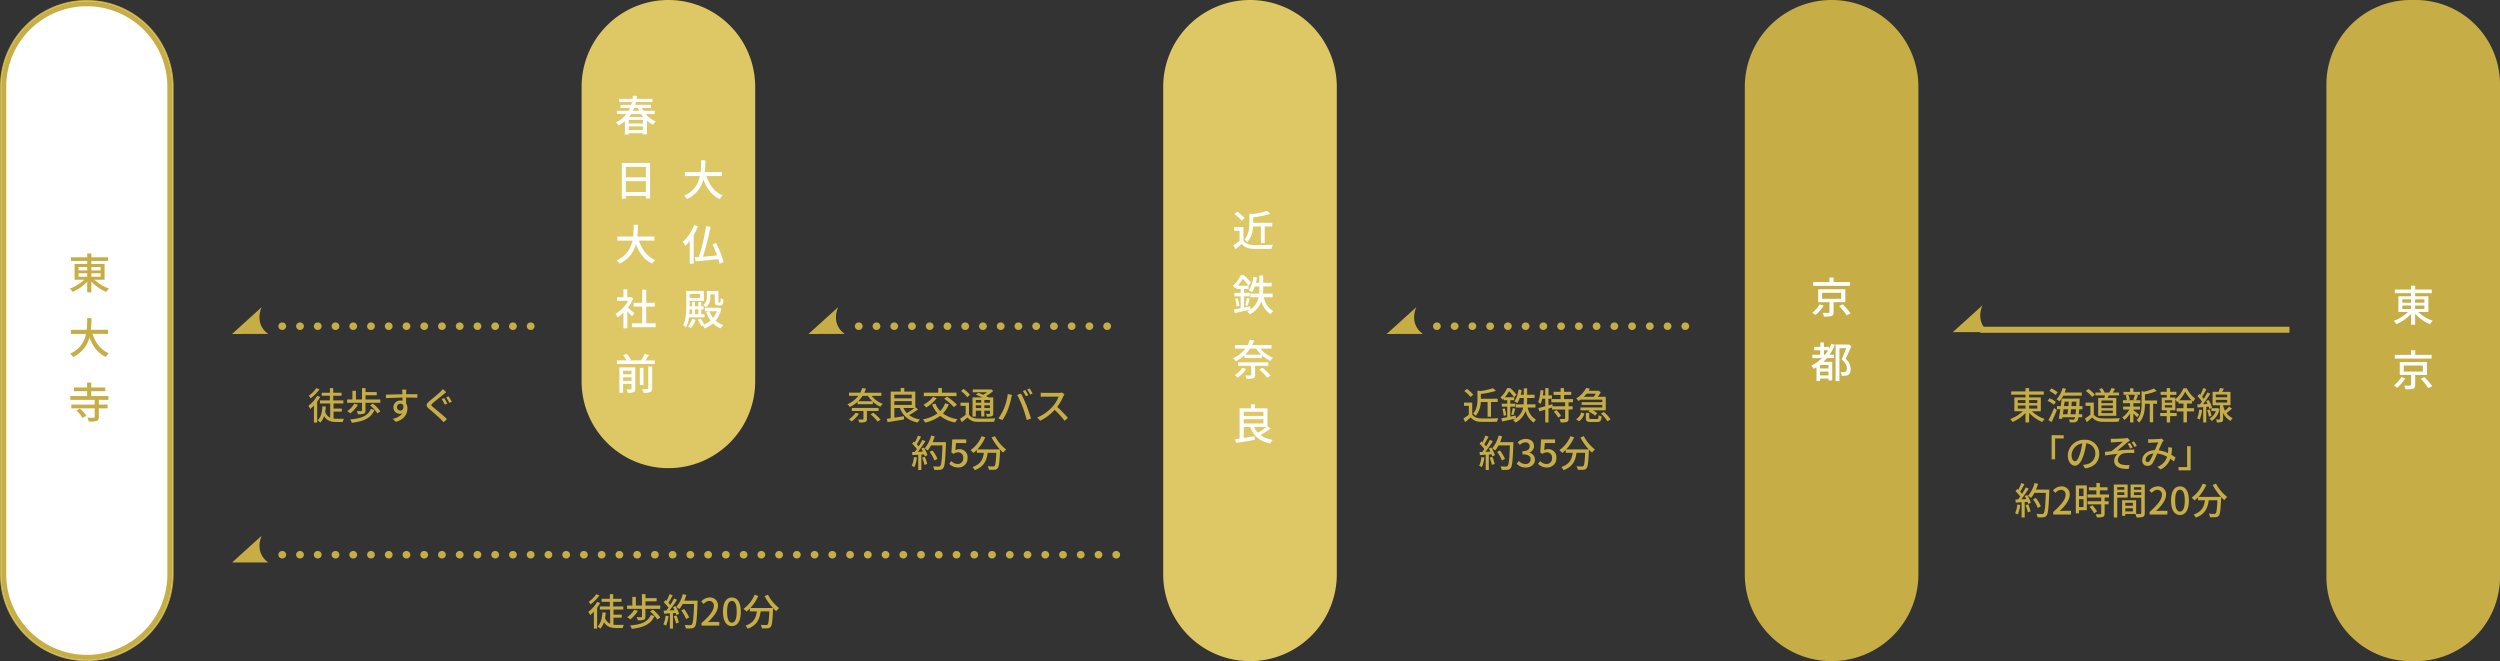 <svg xmlns="http://www.w3.org/2000/svg" width="1000.33" height="264.547"><rect width="100%" height="100%" fill="#333333" stroke="none"/><path d="M795.875 132.911c-5.876-4.262-2.624-10.751-2.624-10.751l-11.884 10.751s14.548-.017 14.508 0z" fill="#c6ad45"/><path d="M792.357 130.736h123.735v2.415H792.357zM34.731 2A32.7 32.7 0 002 34.731v195.085a32.74 32.74 0 0062.891 12.74 32.524 32.524 0 002.571-12.74V34.731A32.7 32.7 0 0034.731 2m0-2a34.731 34.731 0 0134.731 34.731v195.085a34.731 34.731 0 01-34.731 34.731A34.731 34.731 0 010 229.816V34.731A34.731 34.731 0 0134.731 0z" fill="#c6ad45"/><path d="M34.731.5a34.231 34.231 0 0134.231 34.231v195.085a34.231 34.231 0 01-34.231 34.231A34.231 34.231 0 01.5 229.816V34.731A34.231 34.231 0 0134.731.5z" fill="#fff"/><path d="M34.731 2.5A32.2 32.2 0 002.5 34.731v195.085a32.24 32.24 0 0061.93 12.545 32.027 32.027 0 002.532-12.545V34.731A32.2 32.2 0 0034.731 2.5m0-2a34.231 34.231 0 0134.231 34.231v195.085a34.231 34.231 0 01-34.231 34.231A34.231 34.231 0 01.5 229.816V34.731A34.231 34.231 0 0134.731.5z" fill="#c6ad45"/><path d="M37.786 111.926a16.062 16.062 0 005.848 3.518 6.666 6.666 0 00-1.139 1.361 17.365 17.365 0 01-5.949-4.148v4.352h-1.649v-4.284a17.182 17.182 0 01-5.848 4.062 7.405 7.405 0 00-1.088-1.325 16.174 16.174 0 005.712-3.536h-3.825v-6.289h5.049v-1.241h-6.494v-1.462h6.494v-1.513h1.649v1.513h6.646v1.462h-6.646v1.241h5.3v6.289zm-6.391-3.723h3.5v-1.356h-3.5zm0 2.516h3.5v-1.377h-3.5zm5.151-3.875v1.359h3.705v-1.356zm3.705 2.5h-3.705v1.377h3.705zm-3.23 24.258c1.157 3.535 3.3 6.408 6.511 7.751a6.272 6.272 0 00-1.173 1.478c-3.179-1.478-5.236-4.232-6.561-7.836a11.759 11.759 0 01-6.562 7.836 5.527 5.527 0 00-1.206-1.325 10.578 10.578 0 006.374-7.9h-6.035v-1.632h6.324a42.636 42.636 0 00.2-4.692h1.717a43.175 43.175 0 01-.239 4.692h6.851v1.632zm2.516 26.383v1.9h3.519v1.512h-3.519v3.434c0 .9-.187 1.36-.867 1.6a10.641 10.641 0 01-3.144.255 6.085 6.085 0 00-.527-1.565c1.088.034 2.176.018 2.5.018.324-.018.391-.085.391-.324v-3.417h-9.349v-1.512h9.349v-1.9h-9.74v-1.512h6.715v-1.939h-5.236v-1.5h5.236v-1.971h1.643v1.971h5.609v1.5h-5.609v1.939h6.867v1.512zm-7.564 3.5a12.875 12.875 0 012.533 2.839l-1.479.936a11.976 11.976 0 00-2.431-2.942z" fill="#c6ad45"/><path d="M267.448 0a34.731 34.731 0 0134.731 34.731v117.862a34.731 34.731 0 01-34.731 34.731 34.731 34.731 0 01-34.731-34.731V34.731A34.731 34.731 0 01267.448 0z" fill="#dec765"/><path d="M282.665 70.447c1.156 3.535 3.3 6.408 6.511 7.751a6.232 6.232 0 00-1.174 1.478c-3.178-1.478-5.235-4.232-6.561-7.836a11.755 11.755 0 01-6.561 7.836 5.506 5.506 0 00-1.207-1.325 10.577 10.577 0 006.374-7.9h-6.034v-1.632h6.323a42.635 42.635 0 00.2-4.692h1.717a42.9 42.9 0 01-.238 4.692h6.85v1.632zm-3.349 20.088a27.972 27.972 0 01-1.75 3.5v11.457h-1.581v-9.111a17.218 17.218 0 01-1.751 2.006 10.7 10.7 0 00-.952-1.632 18.29 18.29 0 004.454-6.714zm8.585 15.01a19.123 19.123 0 00-.493-1.852c-3.23.356-6.613.7-9.026.9l-.357-1.632c.492-.033 1.019-.067 1.6-.1a93.535 93.535 0 002.941-12.392l1.768.289a111.56 111.56 0 01-3.077 11.967c1.751-.137 3.723-.323 5.644-.511a50.008 50.008 0 00-1.836-4.437l1.445-.543a38.161 38.161 0 013.008 7.632zm-12.222 21.454a12.816 12.816 0 01-1.122 3.961 5.1 5.1 0 00-1.173-.8c1.1-2.26 1.207-5.508 1.207-7.887v-5.865h7.037v4.029h-5.66v2.142h.985v-1.8h1.14v1.8h1.342v-1.8h1.156v1.8h.952v1.224h-.952v1.921h1.309v1.274zm2.668.918a9.89 9.89 0 01-1.971 3.434 9.662 9.662 0 00-1.139-.8 7.34 7.34 0 001.751-2.941zm-2.4-4.113c-.033.612-.067 1.258-.118 1.921h1.121v-1.921zm.018-6.153v1.563h4.215v-1.567zm2.125 6.153v1.921h1.342v-1.921zm10.572-.391a11.588 11.588 0 01-2.311 4.912 7.994 7.994 0 003.059 1.751 6.147 6.147 0 00-.985 1.309 8.6 8.6 0 01-3.128-1.972 10.962 10.962 0 01-3.4 1.988 5.419 5.419 0 00-.714-1.138l-.578.272a12.81 12.81 0 00-1.428-2.584l1.173-.459a11.63 11.63 0 011.428 2.329 9.237 9.237 0 002.533-1.546 12.063 12.063 0 01-1.717-3.4l1.343-.322a9.616 9.616 0 001.394 2.651 8.739 8.739 0 001.477-2.657h-4.794v-1.411h5.439l.239-.051zm-4.419-4.675a4.965 4.965 0 01-1.819 4.249 4.947 4.947 0 00-1.071-.985 3.663 3.663 0 001.479-3.3v-2.295h4.623v3.961a1.974 1.974 0 00.034.561.247.247 0 00.187.085h.29a.311.311 0 00.22-.068c.052-.034.1-.153.136-.374a10.99 10.99 0 00.051-1.326 3.019 3.019 0 001.088.561 12.184 12.184 0 01-.17 1.666.918.918 0 01-.51.578 1.52 1.52 0 01-.748.17h-.725a1.436 1.436 0 01-.951-.323c-.255-.255-.341-.561-.341-1.564v-2.532h-1.767zm-25.841-73.1a10.17 10.17 0 004.011 2.958 5.137 5.137 0 00-1.053 1.292 10.713 10.713 0 01-2.482-1.564v5.456h-1.632v-.475h-5.661v.544h-1.547v-5.355a13.089 13.089 0 01-2.549 1.717 4.1 4.1 0 00-1.02-1.258 11.7 11.7 0 004.147-3.315h-3.773v-1.309h4.657q.306-.561.561-1.122h-3.753v-1.26h4.249c.119-.356.221-.73.306-1.1h-5.1v-1.292h5.355c.067-.425.1-.867.135-1.292l1.6.119c-.034.391-.085.782-.136 1.173h6.358v1.292h-6.6c-.085.374-.187.73-.289 1.1h6.341v1.258h-3.689a11.564 11.564 0 00.612 1.122h4.539v1.309zm-1.156 2.38h-5.661v1.394h5.661zm0 4.029v-1.479h-5.661v1.479zm-4.726-6.409c-.255.391-.527.765-.816 1.139h5.644a13.988 13.988 0 01-.833-1.139zm1.224-2.431c-.153.374-.306.748-.493 1.122h2.5a11.033 11.033 0 01-.51-1.122zm6.374 21.982v14.258h-1.682V78.41h-8.007v1.106h-1.614v-14.33zm-9.689 1.6v4.148h8.007v-4.148zm8.007 10.03v-4.318h-8.007v4.318zm-2.771 19.462c1.156 3.536 3.3 6.409 6.511 7.751a6.252 6.252 0 00-1.174 1.479c-3.178-1.479-5.235-4.233-6.561-7.836a11.755 11.755 0 01-6.561 7.836 5.512 5.512 0 00-1.207-1.325 10.576 10.576 0 006.374-7.905h-6.034v-1.634h6.323a42.647 42.647 0 00.2-4.692h1.717a42.905 42.905 0 01-.238 4.692h6.85v1.631zm-2.788 30.344c-.391-.492-1.156-1.308-1.852-2.006v6.766h-1.564v-6.273a14.986 14.986 0 01-2.38 1.905 7.436 7.436 0 00-.782-1.462 14.007 14.007 0 005.048-5.2h-4.453v-1.445h2.567v-3.128h1.564v3.128h1.173l.272-.05.883.594a15.677 15.677 0 01-2.108 3.655c.8.646 2.21 1.87 2.6 2.226zm9.486 2.72v1.564h-9.52v-1.562h4.114v-6.663h-3.434v-1.53h3.434v-5.236h1.615v5.236h3.436v1.53h-3.433v6.663zm-.374 14.86v1.445h-15.146v-1.445h3.893a11.313 11.313 0 00-1.411-2.091l1.479-.509a10.21 10.21 0 011.631 2.277l-.866.323h4.895a16.08 16.08 0 001.5-2.651l1.717.526c-.459.732-.936 1.479-1.411 2.125zm-7.786 11.355c0 .731-.153 1.122-.646 1.342a5.739 5.739 0 01-2.346.273 6.567 6.567 0 00-.527-1.36c.748.034 1.5.034 1.7.017.237-.017.305-.085.305-.306v-1.92h-3.365v3.535h-1.479V147.01h6.363zm-4.878-7.207v1.393h3.365v-1.393zm3.365 4.046v-1.446h-3.365v1.446zm4.777 1.682h-1.459v-6.918h1.462zm1.92-7.394h1.564v8.7c0 .833-.187 1.258-.764 1.5a7.032 7.032 0 01-2.72.289 5.5 5.5 0 00-.561-1.5c.952.034 1.87.034 2.125.017.272-.017.356-.086.356-.323z" fill="#fff"/><path d="M500.166 0a34.731 34.731 0 0134.731 34.731v195.085a34.731 34.731 0 01-34.731 34.731 34.731 34.731 0 01-34.731-34.731V34.731A34.731 34.731 0 01500.166 0z" fill="#dec765"/><path d="M497.535 96.26c.748 1.173 2.142 1.717 4.012 1.785 1.886.067 5.66.017 7.785-.119a7.154 7.154 0 00-.528 1.615c-1.92.085-5.336.118-7.275.033-2.158-.085-3.62-.645-4.691-1.954-.8.7-1.615 1.377-2.5 2.108l-.816-1.632a25.64 25.64 0 002.465-1.751v-3.998h-2.179v-1.462h3.723zm-.782-7.939a12.788 12.788 0 00-2.839-2.685l1.173-.952a13.352 13.352 0 012.907 2.6zm4.657 2.3a10.221 10.221 0 01-2.346 6.324 3.961 3.961 0 00-1.155-1.1c1.8-1.937 2.006-4.521 2.006-6.561v-3.875l1.274.254a32.806 32.806 0 005.763-1.309l1.343 1.19a37.2 37.2 0 01-6.851 1.428v2.176h7.633v1.478h-3.026v6.664h-1.543v-6.664zm4.267 28.334c.628 2.482 1.853 4.522 3.791 5.508a5.207 5.207 0 00-1.054 1.309 8.846 8.846 0 01-3.689-5.219 9.727 9.727 0 01-4.573 5.235 7.208 7.208 0 00-1.121-1.173 13.153 13.153 0 001.19-.7 675.8 675.8 0 01-6.137 1.359l-.34-1.444a65.54 65.54 0 002.669-.493v-4.776h-2.482v-1.377h2.482v-1.547h-1.632v-.748c-.17.153-.34.323-.527.493a4.515 4.515 0 00-.969-1 11.6 11.6 0 003.077-4.25h1.394a20.73 20.73 0 012.822 2.992l-1.021 1.173h.018v1.343h-1.785v1.547h2.295v1.377h-2.295v4.5l2.447-.492.137 1.241a7.7 7.7 0 003.246-4.862h-3.3v-1.462h3.52c.05-.663.067-1.308.067-1.921v-.934h-1.836a10.834 10.834 0 01-1.088 2.311 7.781 7.781 0 00-1.325-.748 13 13 0 001.869-5.422l1.462.238a20.428 20.428 0 01-.459 2.141h1.378v-2.906h1.53v2.906h3.383v1.48h-3.383v.934c0 .613-.017 1.258-.068 1.921h3.838v1.462zm-10.42.374a15.477 15.477 0 01.663 3.076l-1.122.289a14.634 14.634 0 00-.577-3.093zm4.25-5.031a17.785 17.785 0 00-2.245-2.72 18.178 18.178 0 01-1.937 2.72zm-1.292 7.819a20.841 20.841 0 00.663-2.924l1.189.306c-.289.986-.595 2.125-.849 2.89zm6.136 17.374a11.96 11.96 0 005.032 3.638 6.137 6.137 0 00-1.072 1.309 12.733 12.733 0 01-3.416-2.294v1.121h-6.935v-1.071a15.162 15.162 0 01-3.519 2.363 4.38 4.38 0 00-1.071-1.224 12.362 12.362 0 004.947-3.842h-4.216v-1.427h5.117a10.806 10.806 0 00.833-2.091l1.733.22a15.972 15.972 0 01-.747 1.871h7.733v1.427zm-5.746 8.125a13.555 13.555 0 01-3.314 3.5 9.254 9.254 0 00-1.24-1 10.113 10.113 0 003.042-2.958zm3.621-1.257v3.637c0 .766-.17 1.14-.764 1.343a8.393 8.393 0 01-2.669.238 6.364 6.364 0 00-.562-1.377c.9.051 1.82.051 2.074.035s.34-.069.34-.29v-3.586h-5.269v-1.377h12.12v1.377zm2.414-4.454a12.6 12.6 0 01-1.971-2.414h-2.432a14.452 14.452 0 01-1.972 2.414zm.527 5.236a25.315 25.315 0 013.263 3.178l-1.376.833a21.744 21.744 0 00-3.179-3.28zm3.247 24.306a31.332 31.332 0 01-4.063 2.617 10.989 10.989 0 004.912 1.938 6.365 6.365 0 00-1 1.428c-4.233-.866-6.7-3.008-8.075-6.595h-2.532v4.386c1.377-.2 2.872-.443 4.317-.681l.1 1.48c-2.651.441-5.474.918-7.478 1.24l-.374-1.529q.789-.1 1.784-.255V163.39h4.521v-1.632h1.632v1.632h5v7.1zm-10.76-6.664v1.65h7.887v-1.65zm0 4.658h7.887v-1.716h-7.887zm4.13 1.394a8.108 8.108 0 001.547 2.329 28.75 28.75 0 003.417-2.329z" fill="#fff"/><path d="M732.882 0a34.731 34.731 0 0134.731 34.731v195.085a34.731 34.731 0 01-34.731 34.731 34.731 34.731 0 01-34.731-34.731V34.731A34.731 34.731 0 01732.882 0z" fill="#c6ad45"/><path d="M729.72 122.283a15.389 15.389 0 01-3.312 3.774 8.4 8.4 0 00-1.292-.936 11.143 11.143 0 003.009-3.347zm10.539-7.9h-14.751v-1.514h6.493v-1.822h1.682v1.818h6.58zm-6.58 6.545v3.994c0 .85-.186 1.291-.832 1.512a10.358 10.358 0 01-3.06.222 6.434 6.434 0 00-.51-1.5c1.021.034 2.091.034 2.363.016.306 0 .391-.066.391-.289v-3.959h-4.523v-5.168h10.88v5.168zm-4.588-1.361h7.631v-2.42h-7.631zm8.26 2.211a29.863 29.863 0 013.128 3.621l-1.547.8a25.647 25.647 0 00-3.043-3.722zm-3.143 16.197a20.142 20.142 0 01-2.159 3.961h1.768v1.377h-2.839c-.442.509-.918 1-1.393 1.461h3.552v7.429h-1.5v-.7h-3.366v.934h-1.428v-5.524c-.374.221-.748.459-1.155.68a7.147 7.147 0 00-.918-1.291 16.21 16.21 0 004.233-2.992h-3.826v-1.377h3.179v-1.786h-2.43v-1.36h2.43v-1.752h1.462v1.752h1.955v.883a16.3 16.3 0 001-2.123zm-2.567 8.074h-3.366v1.394h3.366zm0 4.164v-1.529h-3.366v1.529zm-1.394-8.277a16.773 16.773 0 001.241-1.785h-1.666v1.785zm10.522-3.416c-.663 1.6-1.512 3.535-2.278 5.064a5.232 5.232 0 012.006 3.994 2.639 2.639 0 01-.884 2.381 2.939 2.939 0 01-1.155.391 9.264 9.264 0 01-1.547.017 3.942 3.942 0 00-.425-1.531 8.057 8.057 0 001.275.035 1.62 1.62 0 00.748-.187c.356-.2.475-.647.475-1.258 0-1-.475-2.26-2.073-3.654.629-1.327 1.325-3.094 1.8-4.438h-2.7v13.158h-1.547v-14.636h4.913l.237-.069z" fill="#fff"/><path d="M964.599 0h2a33.731 33.731 0 0133.731 33.731v197.085a33.731 33.731 0 01-33.731 33.731h-2a33.731 33.731 0 01-33.731-33.731V33.731A33.731 33.731 0 01964.599 0z" fill="#c6ad45"/><path d="M967.622 124.847a16.053 16.053 0 005.847 3.518 6.673 6.673 0 00-1.139 1.361 17.365 17.365 0 01-5.949-4.148v4.352h-1.649v-4.283a17.2 17.2 0 01-5.847 4.062 7.451 7.451 0 00-1.088-1.325 16.17 16.17 0 005.711-3.536h-3.825v-6.289h5.049v-1.241h-6.494v-1.462h6.494v-1.513h1.649v1.513h6.646v1.462h-6.646v1.241h5.3v6.289zm-6.392-3.723h3.5v-1.359h-3.5zm0 2.516h3.5v-1.377h-3.5zm5.151-3.875v1.359h3.706v-1.359zm3.706 2.5h-3.706v1.377h3.706zm-7.65 29.135a15.355 15.355 0 01-3.314 3.773 8.4 8.4 0 00-1.292-.935 11.158 11.158 0 003.009-3.348zm10.539-7.905h-14.755v-1.512h6.494v-1.819h1.682v1.819h6.579zm-6.579 6.545v3.994c0 .851-.186 1.292-.832 1.513a10.361 10.361 0 01-3.06.222 6.459 6.459 0 00-.51-1.5c1.02.034 2.091.034 2.363.016.306 0 .391-.067.391-.289v-3.96h-4.522v-5.168h10.881v5.168zm-4.589-1.36h7.632v-2.413h-7.632zm8.261 2.21a30.081 30.081 0 013.128 3.621l-1.547.8a25.655 25.655 0 00-3.043-3.723z" fill="#fff"/><path d="M807.375 162.275h3.09v1.215h-3.09zm0-2.2h3.09v1.2h-3.09zm7.815 0v1.2h-3.27v-1.205zm0 3.42h-3.27v-1.22h3.27zm1.41 1.065v-5.55h-4.68v-1.1h5.865v-1.29h-5.865v-1.335h-1.455v1.335h-5.73v1.29h5.73v1.095h-4.455v5.55h3.375a14.271 14.271 0 01-5.04 3.115 6.539 6.539 0 01.96 1.17 15.177 15.177 0 005.16-3.585v3.785h1.455v-3.84a15.321 15.321 0 005.25 3.66 5.853 5.853 0 011-1.2 14.186 14.186 0 01-5.16-3.105zm16.38-6.23v-1.26h-6.825c.2-.495.375-.99.525-1.5l-1.38-.3a10.7 10.7 0 01-2.415 4.515 8.251 8.251 0 011.185.81 12.11 12.11 0 001.5-2.265zm-9.66-1.36a9.779 9.779 0 00-2.505-1.545l-.78 1.005a10.667 10.667 0 012.445 1.64zm-.69 3.85a10.033 10.033 0 00-2.52-1.45l-.78 1.02a10.337 10.337 0 012.475 1.56zm-1.725 8.05a61.985 61.985 0 002.115-4.815l-1.11-.78a43.809 43.809 0 01-2.265 4.835zm7.575-3.12c.075-.585.15-1.26.225-1.98h1.965c-.045.8-.105 1.455-.165 1.98zm-.975-1.98c-.09.705-.165 1.4-.24 1.98h-1.845c.09-.63.195-1.29.285-1.98zm.285-3.06c-.045.57-.1 1.17-.165 1.785h-1.755c.075-.6.15-1.2.225-1.785zm1.035 1.785c.06-.6.12-1.215.165-1.785h1.84c-.03.645-.06 1.245-.09 1.785zm4.425 1.275v-1.27h-1.215c.03-.7.075-1.5.1-2.385.015-.165.03-.615.03-.615h-7.23a69.9 69.9 0 01-.36 3h-1.515v1.27h1.35a91.575 91.575 0 01-.63 3.75l1.335.12.12-.69h5.095a1.878 1.878 0 01-.285.735.59.59 0 01-.54.225c-.3 0-.93-.015-1.65-.075a2.772 2.772 0 01.345 1.155 11.215 11.215 0 001.89 0 1.374 1.374 0 001.09-.58 3.305 3.305 0 00.48-1.455h1.485v-1.2h-1.335c.06-.555.105-1.2.15-1.98zm12.165-2.47h-4.56v-1.05h4.56zm0 2.01h-4.56v-1.065h4.56zm0 2.01h-4.56v-1.05h4.56zm-5.865-6.09v7.14h7.245v-7.14h-3.45c.135-.315.285-.66.42-1.02h4.14v-1.14h-2.535c.285-.42.615-.945.93-1.47l-1.41-.33a12.849 12.849 0 01-.93 1.8h-2.22l.33-.135a5.275 5.275 0 00-1.05-1.635l-1.08.42a7.177 7.177 0 01.84 1.35h-2.34v1.14h3.81c-.06.33-.135.69-.21 1.02zm-1.35-1.305a11.779 11.779 0 00-2.565-2.3l-1.035.84a11.269 11.269 0 012.505 2.37zm-.4 3.18h-3.29v1.29h1.92v3.525a22.612 22.612 0 01-2.175 1.545l.72 1.44a96.22 96.22 0 002.2-1.86 5.137 5.137 0 004.145 1.725c1.71.075 4.725.045 6.42-.03a6.354 6.354 0 01.465-1.425c-1.875.12-5.2.165-6.87.105s-2.88-.54-3.54-1.575zm16.45-3.15a14.446 14.446 0 01-.675 1.965l1.035.225h-3.3l.87-.225a6.939 6.939 0 00-.6-1.965zm1.665 7.965c-.345-.285-1.725-1.41-2.265-1.785v-.255h2.655v-1.185h-2.655v-1.365h2.79v-1.185h-1.755c.255-.51.54-1.245.825-1.95l-1.05-.24h1.815V156.8h-2.625v-1.425h-1.35v1.425h-2.625v1.155h1.845l-1.02.255a7.189 7.189 0 01.53 1.935h-1.55v1.185h2.82v1.365h-2.77v1.185h2.5a10.249 10.249 0 01-2.865 3.15 5.748 5.748 0 01.9 1.005 11.284 11.284 0 002.235-2.52v3.51h1.35v-3.555c.555.525 1.155 1.125 1.455 1.485zm7.2-5.67h-4.86v-2.43a22.86 22.86 0 004.71-1.365l-1.125-1.005a19.812 19.812 0 01-3.99 1.29l-.93-.27v5.19c0 2.07-.18 4.635-2 6.48a3.362 3.362 0 01.99.96c2.07-2.085 2.34-5.2 2.34-7.425v-.135h1.94v7.43h1.35v-7.43h1.575zm8.865-.09a13.683 13.683 0 002.385-3.435 16.027 16.027 0 002.55 3.435zm-2.835.93h-2.925v-.93h2.925zm0 1.98h-2.925v-.945h2.925zm5.91-1.6h2.01v-1.16c.165.165.345.315.51.465a8 8 0 01.78-1.275 12.711 12.711 0 01-3.39-4.155h-1.29a11.823 11.823 0 01-3.255 4.41v-.675h-2.09V158h2.51v-1.23h-2.51v-1.485h-1.35v1.485h-2.45V158h2.46v1.08h-2.01v5.09h2.01v1.08h-2.63v1.26h2.625v2.53h1.345v-2.535h2.63v-1.26h-2.63v-1.075h2.09v-4.35a5.253 5.253 0 01.69 1.14c.195-.15.375-.315.555-.48v.99h2.01v1.87h-2.73v1.275h2.73v4.41h1.38v-4.41h2.85v-1.275h-2.85zm4.92 2.4a11.484 11.484 0 01-.84 3.51 7.136 7.136 0 011.02.5 13.679 13.679 0 00.975-3.82zm3.81-1.125a8.319 8.319 0 01.27.915l1.065-.5a12.24 12.24 0 00-1.4-3.105l-.99.42a11.263 11.263 0 01.57 1.125l-1.77.105c.98-1.245 2.06-2.835 2.9-4.17l-1.155-.525a27.015 27.015 0 01-1.485 2.58 9.269 9.269 0 00-.66-.81c.54-.825 1.185-2.025 1.71-3.045l-1.23-.45a17.953 17.953 0 01-1.215 2.73 9.753 9.753 0 00-.405-.39l-.7.93a14.365 14.365 0 011.78 2.115c-.27.39-.555.765-.81 1.095l-1.05.06.135 1.215c.66-.03 1.41-.09 2.22-.135v6.135h1.23v-6.225zm-.645 1.375a10.133 10.133 0 01.69 2.64l1.065-.33a11.608 11.608 0 00-.75-2.61zm4.2-.825l-.195.03h-2.3v1.155h1.77a5.478 5.478 0 01-2.515 3.015 4.425 4.425 0 01.87.96 7.144 7.144 0 003.135-4.845zm-.75-3.3h4.575v1.075h-4.575zm0-2.115h4.575v1.08h-4.575zm5.355 4.815a15.3 15.3 0 01-1.635 1.65 10.242 10.242 0 01-.78-2.07v-.105h2.955v-5.385h-3.315c.225-.39.465-.825.69-1.26l-1.575-.27a12.747 12.747 0 01-.555 1.53h-2.4v5.385h2.94v5.46c0 .165-.045.21-.225.21-.18.015-.75.015-1.35 0a5.008 5.008 0 01.36 1.2 5.074 5.074 0 001.95-.21c.435-.2.525-.555.525-1.185v-2.46a7.164 7.164 0 002.985 3.255 5.366 5.366 0 01.84-1.125 6 6 0 01-2.46-2.025c.69-.495 1.485-1.155 2.19-1.77zM820.92 174.15v9.645h1.395v-8.355h3.435v-1.29zm19.05 7.455a5.552 5.552 0 00-5.88-5.655 6.5 6.5 0 00-6.7 6.24c0 2.505 1.365 4.155 2.85 4.155s2.73-1.695 3.63-4.755a29.869 29.869 0 00.9-4.215 3.988 3.988 0 013.63 4.185 4.314 4.314 0 01-3.63 4.26 9.271 9.271 0 01-1.335.21l.885 1.41c3.64-.525 5.65-2.685 5.65-5.835zm-11.07.435a5.014 5.014 0 014.275-4.635 23.881 23.881 0 01-.825 3.87c-.69 2.31-1.395 3.285-2.07 3.285-.645 0-1.38-.79-1.38-2.52zm15.69-6.495l.075 1.53c.39-.045.855-.09 1.245-.12.63-.06 2.91-.165 3.555-.21a56.216 56.216 0 01-4.635 3.78c-.765.09-1.8.21-2.61.3l.135 1.425c1.68-.285 3.54-.51 5.025-.645a3.576 3.576 0 00-1.44 2.64c0 2.385 2.085 3.54 5.835 3.375l.315-1.55a12.277 12.277 0 01-2.2-.03c-1.365-.18-2.46-.675-2.46-2.04a3.019 3.019 0 012.73-2.655 23.943 23.943 0 013.84-.06l-.015-1.4c-2.01 0-4.62.18-6.78.405 1.125-.885 3-2.445 4.1-3.345.255-.2.7-.51.96-.675l-.955-1.07a5.4 5.4 0 01-.915.165c-.885.09-3.855.225-4.5.225-.48 0-.885-.02-1.305-.045zm7.65 1.695l-.9.39a12.174 12.174 0 011.05 1.875l.945-.42a16.634 16.634 0 00-1.095-1.845zm1.62-.63l-.9.4a11.357 11.357 0 011.11 1.85l.93-.435a13.371 13.371 0 00-1.14-1.815zm5.655-.9l.06 1.545c.375-.06.855-.105 1.17-.12.675-.03 2.28-.105 2.88-.12-.405.825-.915 2-1.41 3.09-2.97.1-5.04 1.83-5.04 4.095a2.049 2.049 0 002.1 2.22 2.327 2.327 0 002.085-1.15 30.37 30.37 0 001.8-3.8 10.534 10.534 0 013.97 1.3 6.452 6.452 0 01-3.88 4.04l1.26 1.035a7.206 7.206 0 003.885-4.29q.787.563 1.44 1.125l.69-1.62c-.465-.33-1.035-.7-1.71-1.095a25.236 25.236 0 00.3-2.85l-1.56-.165a9.705 9.705 0 01.015 1.485q-.022.4-.09.855a13.175 13.175 0 00-3.75-1.11c.6-1.35 1.215-2.76 1.62-3.42a3.044 3.044 0 01.45-.555l-.945-.75a3.418 3.418 0 01-.87.18c-.66.045-2.475.135-3.285.135a11.385 11.385 0 01-1.185-.06zm-.975 8.28c0-1.125 1.125-2.325 3.09-2.535a17.637 17.637 0 01-1.455 2.925 1.007 1.007 0 01-.84.51.8.8 0 01-.795-.9zm18 4.2v-9.645h-1.395v8.355h-3.435v1.29zm-69.345 13.675a11.336 11.336 0 01-.885 3.51 5.863 5.863 0 011.065.525 13.889 13.889 0 001-3.825zm3.285.27a16.2 16.2 0 01.915 2.88l1.11-.39a16.358 16.358 0 00-.975-2.835zm-.33-3.63a12.9 12.9 0 01.63 1.2l-1.995.075a47.084 47.084 0 002.985-4.26l-1.185-.51a27.954 27.954 0 01-1.515 2.61 8.739 8.739 0 00-.735-.87c.54-.81 1.17-2 1.71-3.015l-1.26-.45a17.3 17.3 0 01-1.23 2.715l-.405-.36-.675.93a16.142 16.142 0 011.89 2.1c-.3.42-.585.81-.87 1.17l-1.05.03.12 1.23c.69-.045 1.485-.09 2.34-.135v6.1h1.245v-6.175l1.11-.075a7.556 7.556 0 01.27.84l1.065-.51a12.675 12.675 0 00-1.44-3.075zm9.84-2.61h-5.31a19.86 19.86 0 00.825-2.3l-1.425-.33a12.551 12.551 0 01-2.6 5.13 10.428 10.428 0 011.23.84 11.66 11.66 0 001.32-2.01h4.575c-.195 5.505-.435 7.725-.915 8.2a.719.719 0 01-.645.255c-.36 0-1.26-.015-2.235-.09a3.142 3.142 0 01.465 1.4 14.338 14.338 0 002.31-.015 1.6 1.6 0 001.32-.69c.63-.765.825-3.1 1.08-9.72zm-3.375 6.72a14.151 14.151 0 00-2.025-3.375l-1.125.555a14.738 14.738 0 011.92 3.45zm4.95 3.255h7.125v-1.47h-2.76c-.54 0-1.23.045-1.8.1 2.34-2.235 4.035-4.44 4.035-6.57a3.122 3.122 0 00-3.335-3.31 4.286 4.286 0 00-3.36 1.65l.975.96a2.994 2.994 0 012.175-1.23 1.793 1.793 0 011.875 2.025c0 1.815-1.68 3.96-4.935 6.84zm12.12-10.38v3.015h-1.8v-3.015zm-1.8 7.41v-3.165h1.8v3.165zm3.12-8.67h-4.41v11.175h1.29v-1.26h3.12zm1.08 8.6a11.126 11.126 0 011.815 2.56l1.185-.72a11.047 11.047 0 00-1.875-2.49zm7.785-3.76v-1.23h-3.645v-1.65h3.09v-1.21h-3.09v-1.71h-1.395v1.71h-3v1.215h3v1.65h-3.57v1.225h5.505v1.5h-5.46v1.23h5.46v3.67c0 .21-.075.27-.315.285-.225 0-1.05 0-1.89-.03a5.193 5.193 0 01.45 1.305 7.375 7.375 0 002.46-.225c.495-.21.66-.585.66-1.305v-3.69h1.6v-1.23h-1.6v-1.51zm6.15-4.14v1.04h-2.835v-1.035zm-2.835 3.14v-1.11h2.835v1.11zm4.155 1.035v-5.22h-5.535v13.17h1.38v-7.95zm2.52-1.005v-1.14h2.925v1.14zm2.925-3.165v1.035h-2.925v-1.035zm-6.39 9.69v-1.245h3.045v1.245zm3.045-3.435v1.17h-3.045v-1.17zm4.755-7.305h-5.67v5.25h4.26v6.165c0 .255-.075.33-.345.345-.24 0-.96.015-1.7-.015v-5.49h-5.62v6.285h1.275v-.75h4.05a6.248 6.248 0 01.435 1.365 7.593 7.593 0 002.61-.24c.54-.24.7-.69.7-1.485zm1.92 11.985h7.125v-1.47h-2.76c-.54 0-1.23.045-1.8.1 2.34-2.235 4.035-4.44 4.035-6.57a3.122 3.122 0 00-3.33-3.315 4.286 4.286 0 00-3.36 1.65l.975.96a2.994 2.994 0 012.175-1.23 1.793 1.793 0 011.875 2.025c0 1.815-1.68 3.96-4.935 6.84zm12.165.195c2.16 0 3.57-1.92 3.57-5.76 0-3.81-1.41-5.685-3.57-5.685s-3.57 1.86-3.57 5.685 1.41 5.76 3.57 5.76zm0-1.365c-1.125 0-1.92-1.2-1.92-4.4 0-3.165.8-4.32 1.92-4.32s1.92 1.155 1.92 4.32c0 3.2-.795 4.4-1.92 4.4zm13.08-10.65a23.043 23.043 0 003.33 4.77h-9.03a16.857 16.857 0 003.18-4.85l-1.485-.435a12.73 12.73 0 01-4.44 5.595 10.462 10.462 0 011.185 1.11 12.783 12.783 0 001.365-1.215v1.155h2.805c-.315 2.37-1.11 4.56-4.56 5.7a4.4 4.4 0 01.885 1.245c3.855-1.41 4.815-4.035 5.19-6.945h3.465c-.15 3.48-.345 4.89-.69 5.25a.8.8 0 01-.645.21c-.345 0-1.2-.015-2.115-.105a3.2 3.2 0 01.465 1.41 16.91 16.91 0 002.325 0 1.617 1.617 0 001.23-.615c.51-.585.72-2.325.915-6.87.015-.135.015-.45.015-.585a13.7 13.7 0 001.26 1.23 7.672 7.672 0 011.17-1.245 16.609 16.609 0 01-4.47-5.355zm-290.123-33.185v5.88h1.365v-5.88h2.67v-1.305h-6.735v-1.92a32.786 32.786 0 006.045-1.26l-1.185-1.05a29.025 29.025 0 01-5.085 1.155l-1.125-.225v3.42c0 1.8-.18 4.08-1.77 5.79a3.513 3.513 0 011.02.975 9.028 9.028 0 002.07-5.58zm-5.745-2.94a11.779 11.779 0 00-2.565-2.3l-1.035.84a11.269 11.269 0 012.5 2.37zm-.405 3.18h-3.285v1.29h1.92v3.525a22.612 22.612 0 01-2.175 1.545l.72 1.44a96.22 96.22 0 002.2-1.86 5.137 5.137 0 004.145 1.725c1.71.075 4.725.045 6.42-.03a6.354 6.354 0 01.465-1.425c-1.875.12-5.2.165-6.87.105-1.65-.06-2.88-.54-3.54-1.575zm13.05-2.145a16.067 16.067 0 001.71-2.4 15.739 15.739 0 011.98 2.4zm12.255 4.11v-1.29h-3.39c.045-.585.06-1.155.06-1.7v-.82h2.985v-1.305h-2.985v-2.565h-1.35v2.565h-1.215a18.3 18.3 0 00.4-1.89l-1.29-.21a11.478 11.478 0 01-1.645 4.785 6.764 6.764 0 011.17.66 9.565 9.565 0 00.96-2.04h1.62v.825c0 .54-.015 1.11-.06 1.7h-3.105v1.285h2.91a6.793 6.793 0 01-2.865 4.29l-.12-1.095-2.16.435v-3.975h2.025v-1.215h-2.025v-1.365h1.575v-1.185h-.015l.9-1.035a18.237 18.237 0 00-2.49-2.64h-1.23a10.239 10.239 0 01-2.715 3.75 4 4 0 01.855.885c.165-.15.315-.3.465-.435v.66h1.44v1.365h-2.19v1.215h2.19v4.215c-.885.18-1.695.33-2.355.435l.3 1.275c1.515-.33 3.51-.765 5.415-1.2a11.407 11.407 0 01-1.05.62 6.377 6.377 0 01.99 1.035 8.585 8.585 0 004.035-4.625 7.8 7.8 0 003.255 4.6 4.631 4.631 0 01.935-1.15 7.126 7.126 0 01-3.35-4.86zm-13.23.57a12.924 12.924 0 01.51 2.73l.99-.255a13.648 13.648 0 00-.585-2.715zm4.41 2.46c.225-.675.495-1.68.75-2.55l-1.05-.27a18.4 18.4 0 01-.585 2.58zm16.14-1.365a10.83 10.83 0 011.785 2.385l1.11-.72a10.727 10.727 0 00-1.845-2.31zm7.68-3.78v-1.285h-3.57v-1.64h2.895v-1.26h-2.895v-1.5h-1.38v1.5h-2.8v1.26h2.8v1.64h-3.69v1.29h5.505v1.6h-4.965l-.12-.84-1.575.465v-2.655h1.395v-1.32h-1.395v-2.925h-1.29v2.925h-.975c.12-.63.195-1.29.27-1.935l-1.2-.21a17.387 17.387 0 01-.93 4.89 10.521 10.521 0 011.005.63 13 13 0 00.615-2.055h1.215v3.015c-1.035.3-1.98.555-2.73.735l.36 1.335 2.37-.705v5.13h1.29v-5.535l1.44-.45v.8h5.22v3.535c0 .21-.075.27-.315.27-.24.01-1.05.01-1.89-.015a5.544 5.544 0 01.435 1.4 8.08 8.08 0 002.475-.23c.51-.24.675-.645.675-1.395v-3.57h1.635v-1.29h-1.635v-1.605zm9.195-3.45a13.394 13.394 0 01-.885 1.265h-3.96a12.362 12.362 0 001.11-1.26zm-5.91 2.4h8.46v1.02h-8.265v1.065h8.265v1.05h-8.745v1.14h3.66l-.465.48a9.747 9.747 0 012.635 1.665l.93-.975a8.592 8.592 0 00-1.83-1.17h5.19v-5.41h-3.21a15.039 15.039 0 001.23-1.83l-.96-.615-.225.045h-3.685c.18-.285.345-.57.51-.855l-1.5-.285a10.664 10.664 0 01-4 4.215 4.916 4.916 0 01.99 1.02 10.52 10.52 0 001.02-.75zm-.855 8.665a5.649 5.649 0 002.145-3.1l-1.245-.45a4.881 4.881 0 01-2.07 2.73zm4.9-.91c-.675 0-.81-.06-.81-.435v-2.01h-1.35v2.025c0 1.245.375 1.62 2.01 1.62h2.49c1.26 0 1.665-.435 1.8-2.265a3.663 3.663 0 01-1.2-.48c-.055 1.35-.16 1.545-.73 1.545zm3.86-2.16a13.681 13.681 0 012.595 3.06l1.26-.72a14.068 14.068 0 00-2.7-3zm-47.82 17.37a11.336 11.336 0 01-.885 3.51 5.862 5.862 0 011.065.525 13.889 13.889 0 001.005-3.835zm3.285.27a16.2 16.2 0 01.915 2.88l1.11-.39a16.358 16.358 0 00-.975-2.835zm-.33-3.63a12.9 12.9 0 01.63 1.2l-1.995.075a47.083 47.083 0 002.985-4.26l-1.185-.51a27.954 27.954 0 01-1.515 2.61 8.739 8.739 0 00-.735-.87c.54-.81 1.17-1.995 1.71-3.015l-1.26-.45a17.3 17.3 0 01-1.23 2.71l-.4-.36-.675.93a16.142 16.142 0 011.89 2.1c-.3.42-.585.81-.87 1.17l-1.05.03.12 1.23c.69-.045 1.485-.09 2.34-.135v6.105h1.245v-6.18l1.11-.075a7.556 7.556 0 01.27.84l1.065-.51a12.676 12.676 0 00-1.445-3.075zm9.84-2.61h-5.31a19.86 19.86 0 00.825-2.3l-1.425-.33a12.551 12.551 0 01-2.6 5.13 10.427 10.427 0 011.23.84 11.66 11.66 0 001.32-2.01h4.575c-.195 5.5-.435 7.725-.915 8.2a.719.719 0 01-.645.255c-.36 0-1.26-.015-2.235-.09a3.142 3.142 0 01.465 1.4 14.338 14.338 0 002.31-.015 1.6 1.6 0 001.32-.69c.63-.765.825-3.1 1.08-9.72zm-3.375 6.72a14.151 14.151 0 00-2.025-3.375l-1.125.555a14.738 14.738 0 011.92 3.45zm8.31 3.45c2.025 0 3.69-1.17 3.69-3.165a2.8 2.8 0 00-2.28-2.76v-.075a2.668 2.668 0 001.905-2.6c0-1.815-1.395-2.85-3.375-2.85a4.653 4.653 0 00-3.165 1.335l.9 1.08a3.215 3.215 0 012.205-1.035 1.534 1.534 0 011.7 1.59c0 1.11-.72 1.935-2.895 1.935v1.275c2.49 0 3.27.8 3.27 2.01a1.856 1.856 0 01-2.1 1.845 3.568 3.568 0 01-2.615-1.215l-.84 1.11a4.582 4.582 0 003.6 1.515zm8.55 0a3.642 3.642 0 003.72-3.83 3.175 3.175 0 00-3.36-3.51 3.157 3.157 0 00-1.515.39l.255-2.835h4.1v-1.47h-5.6l-.33 5.25.84.555a2.9 2.9 0 011.77-.63 2.048 2.048 0 012.1 2.31 2.158 2.158 0 01-2.19 2.355 3.533 3.533 0 01-2.58-1.185l-.825 1.125a4.886 4.886 0 003.615 1.47zm13.335-12.02a23.043 23.043 0 003.33 4.77h-9.03a16.857 16.857 0 003.18-4.845l-1.485-.435a12.73 12.73 0 01-4.44 5.595 10.462 10.462 0 011.185 1.11 12.783 12.783 0 001.365-1.215v1.155h2.805c-.315 2.37-1.11 4.56-4.56 5.7a4.4 4.4 0 01.885 1.245c3.855-1.41 4.815-4.035 5.19-6.945h3.465c-.15 3.48-.345 4.89-.69 5.25a.8.8 0 01-.645.21c-.345 0-1.2-.015-2.115-.1a3.2 3.2 0 01.465 1.41 16.91 16.91 0 002.325 0 1.617 1.617 0 001.23-.615c.51-.585.72-2.325.915-6.87.015-.135.015-.45.015-.585a13.7 13.7 0 001.255 1.225 7.672 7.672 0 011.17-1.245 16.609 16.609 0 01-4.47-5.355zm-290.016-9.895a8.922 8.922 0 01-2.685 2.61 8.057 8.057 0 011.095.885 12 12 0 002.925-3.09zm9.18-.705v-1.215h-10.695v1.215h4.65v3.165c0 .2-.075.24-.3.255s-1.035.015-1.83-.03a5.594 5.594 0 01.495 1.215 7.427 7.427 0 002.355-.21c.525-.18.675-.51.675-1.185v-3.21zm-3.195 1.335a19.181 19.181 0 012.805 2.895l1.215-.735a22.413 22.413 0 00-2.88-2.805zm-4.95-5.265a12.878 12.878 0 001.74-2.13h2.15a11.153 11.153 0 001.74 2.13zm9.27-2.13v-1.26h-6.825a14.011 14.011 0 00.66-1.65l-1.53-.2a9.457 9.457 0 01-.735 1.845h-4.515v1.26h3.72a10.915 10.915 0 01-4.365 3.395 3.864 3.864 0 01.945 1.08 13.362 13.362 0 003.1-2.085v.945h6.12v-.99a11.2 11.2 0 003.015 2.025 5.4 5.4 0 01.95-1.155 10.551 10.551 0 01-4.44-3.21zm13.215 4.86a25.362 25.362 0 01-3.015 2.055 7.122 7.122 0 01-1.365-2.055zm-8.025-2.745h6.96v1.515h-6.96zm6.96-2.6v1.465h-6.96v-1.46zm1.425 5.04v-6.27h-4.41v-1.44h-1.445v1.44h-3.99v10.67q-.877.135-1.575.225l.33 1.35c1.77-.285 4.26-.7 6.6-1.095l-.09-1.305c-1.275.21-2.595.42-3.81.6v-3.87h2.235c1.22 3.165 3.4 5.055 7.13 5.82a5.619 5.619 0 01.885-1.26 9.717 9.717 0 01-4.335-1.71 27.5 27.5 0 003.585-2.31zm16.485-5.83h-5.85v-1.86h-1.44v1.86h-5.79v1.38h13.08zm-4.94 2.43a22.46 22.46 0 013.89 3.36l1.23-.96a22.383 22.383 0 00-3.975-3.24zm-4.44-.75a11.528 11.528 0 01-3.855 3.15 11.6 11.6 0 011.155 1.1 15.86 15.86 0 004.14-3.7zm4.82 2.565a8.617 8.617 0 01-1.95 3.12 9.063 9.063 0 01-1.95-3.045l-1.335.4a11.937 11.937 0 002.205 3.59 14.76 14.76 0 01-5.835 2.355 7.809 7.809 0 01.885 1.32 15.965 15.965 0 006-2.685 12.988 12.988 0 006.015 2.64 6.671 6.671 0 01.93-1.335 13.056 13.056 0 01-5.835-2.28 11.147 11.147 0 002.355-3.66zm14.445-1.32v1.1h-2.16v-1.1zm3.495 1.1h-2.235v-1.1h2.235zm-2.235 2.14v-1.125h2.235v1.125zm-3.42 0v-1.125h2.16v1.125zm0 1.05h2.16v2.31h1.26v-2.31h2.235v1.05c0 .18-.06.24-.225.24-.18 0-.75.015-1.38-.015a3.824 3.824 0 01.375 1.125 5.7 5.7 0 002.01-.2c.435-.195.54-.51.54-1.14V159h-1.845c-.285-.165-.63-.345-1.02-.525a14.83 14.83 0 002.865-2.04l-.84-.665-.285.075h-7.095v1.1h5.8a12.089 12.089 0 01-1.65 1c-.66-.285-1.35-.555-1.935-.765l-.9.75c.765.3 1.665.69 2.475 1.08h-3.85v7.68h1.3zm-2.355-6.375a11.9 11.9 0 00-2.565-2.34l-.975.87a11.541 11.541 0 012.5 2.475zm-.375 3.15h-3.39v1.29h2.055v3.585a23.4 23.4 0 01-2.235 1.56l.66 1.38c.84-.63 1.59-1.25 2.31-1.86a5 5 0 004.065 1.725c1.74.06 4.89.03 6.615-.045a6.938 6.938 0 01.45-1.37c-1.905.135-5.355.18-7.05.1-1.65-.065-2.835-.515-3.48-1.565zm22.545-5.04l-.98.405a18.041 18.041 0 011.2 2.07l.975-.42a18.818 18.818 0 00-1.195-2.055zm1.695-.645l-.96.4a16.727 16.727 0 011.23 2.07l.975-.435a26.6 26.6 0 00-1.245-2.035zm-10.175 7.875a19.229 19.229 0 01-2.32 4.11l1.635.69a21.759 21.759 0 002.2-4.185 31.977 31.977 0 001.32-4.62c.075-.33.21-.9.315-1.275l-1.7-.345a22.641 22.641 0 01-1.45 5.625zm7.4-.465a51.17 51.17 0 011.635 5.22l1.71-.555c-.4-1.41-1.2-3.75-1.77-5.19-.6-1.515-1.59-3.69-2.205-4.815l-1.545.51a40.02 40.02 0 012.175 4.83zm16.725-5.055l-.975-.72a4.55 4.55 0 01-1.305.15h-5.565a16.049 16.049 0 01-1.635-.1v1.695c.24-.015 1.05-.09 1.635-.09h5.5a12.341 12.341 0 01-2.38 3.96 16.855 16.855 0 01-6.165 4.39l1.215 1.275a19.691 19.691 0 005.775-4.32 33.663 33.663 0 013.975 4.38l1.32-1.17a39.869 39.869 0 00-4.29-4.395 20.531 20.531 0 002.46-4.275 5.178 5.178 0 01.435-.78zm-60.21 25.095a11.336 11.336 0 01-.885 3.51 5.862 5.862 0 011.065.525 13.889 13.889 0 001.005-3.835zm3.285.27a16.2 16.2 0 01.915 2.88l1.11-.39a16.358 16.358 0 00-.975-2.835zm-.33-3.63a12.9 12.9 0 01.63 1.2l-2 .075a47.083 47.083 0 002.99-4.265l-1.185-.51a27.954 27.954 0 01-1.515 2.61 8.739 8.739 0 00-.735-.87c.54-.81 1.17-1.995 1.71-3.015l-1.26-.45a17.3 17.3 0 01-1.23 2.715l-.4-.36-.675.93a16.142 16.142 0 011.89 2.1c-.3.42-.585.81-.87 1.17l-1.05.03.12 1.23c.69-.045 1.485-.09 2.34-.135v6.105h1.245v-6.18l1.11-.075a7.556 7.556 0 01.27.84l1.065-.51a12.676 12.676 0 00-1.44-3.075zm9.84-2.61h-5.31a19.86 19.86 0 00.825-2.3l-1.425-.33a12.551 12.551 0 01-2.6 5.13 10.427 10.427 0 011.23.84 11.66 11.66 0 001.32-2.01h4.58c-.195 5.5-.435 7.725-.915 8.2a.719.719 0 01-.645.255c-.36 0-1.26-.015-2.235-.09a3.142 3.142 0 01.465 1.4 14.338 14.338 0 002.31-.015 1.6 1.6 0 001.32-.69c.63-.765.825-3.1 1.08-9.72zm-3.375 6.72a14.151 14.151 0 00-2.025-3.38l-1.125.555a14.738 14.738 0 011.92 3.45zm8.31 3.45a3.642 3.642 0 003.72-3.825 3.175 3.175 0 00-3.36-3.51 3.157 3.157 0 00-1.515.39l.255-2.835h4.1v-1.475h-5.6l-.33 5.25.84.555a2.9 2.9 0 011.77-.63 2.048 2.048 0 012.1 2.31 2.158 2.158 0 01-2.19 2.355 3.533 3.533 0 01-2.58-1.185l-.825 1.125a4.886 4.886 0 003.615 1.47zm13.335-12.02a23.043 23.043 0 003.33 4.77h-9.03a16.857 16.857 0 003.18-4.845l-1.485-.435a12.73 12.73 0 01-4.44 5.595 10.462 10.462 0 011.185 1.11 12.783 12.783 0 001.365-1.215v1.155h2.805c-.315 2.37-1.11 4.56-4.56 5.7a4.4 4.4 0 01.885 1.245c3.855-1.41 4.815-4.035 5.19-6.945h3.465c-.15 3.48-.345 4.89-.69 5.25a.8.8 0 01-.645.21c-.345 0-1.2-.015-2.115-.1a3.2 3.2 0 01.465 1.41 16.91 16.91 0 002.325 0 1.617 1.617 0 001.23-.615c.51-.585.72-2.325.915-6.87.015-.135.015-.45.015-.585a13.7 13.7 0 001.26 1.23 7.672 7.672 0 011.17-1.245 16.609 16.609 0 01-4.47-5.36zM126.589 155.3a12.484 12.484 0 01-3.045 3.045 9.9 9.9 0 01.75 1.02 16.38 16.38 0 003.54-3.585zm.315 3.09a13.364 13.364 0 01-3.525 4.005 8.08 8.08 0 01.765 1.26 17.7 17.7 0 001.47-1.38v6.795h1.305v-8.37a14.8 14.8 0 001.215-1.875zm6.555 6.315h3.315v-1.215h-3.315v-2.04h3.93v-1.23h-4.05v-1.875h3.345v-1.2h-3.345v-1.86h-1.335v1.86h-3.27v1.2h3.27v1.875h-4.005v1.23h4.12v5.67a3.887 3.887 0 01-2.02-2.31 17.584 17.584 0 00.285-2.115l-1.35-.12c-.165 2.43-.645 4.44-1.935 5.64a7.089 7.089 0 011.08.885 6.527 6.527 0 001.485-2.58c1.155 1.89 2.865 2.34 5.1 2.34h2.4a5.033 5.033 0 01.435-1.29c-.57.015-2.31.015-2.73.015a10.612 10.612 0 01-1.41-.09zm11.385-.435c0 .18-.06.225-.285.225s-1.02.015-1.8-.015a4.746 4.746 0 01.435 1.275 7.533 7.533 0 002.385-.21c.525-.21.66-.555.66-1.23v-3.145h5.94v-1.32h-5.91v-1.7h4.47v-1.275h-4.47v-1.59h-1.425v4.56h-2.425v-3.465h-1.41v3.465h-2.12v1.325h5.955zm-3.045-2.76a9.932 9.932 0 01-2.865 3 9.9 9.9 0 011.26.885 13.521 13.521 0 003.045-3.435zm6.6 2.1c-1.17 2.79-3.87 3.84-8.31 4.215a3.661 3.661 0 01.66 1.35c4.815-.585 7.74-1.86 9.075-5.145zm-.3-1.425a15.986 15.986 0 012.9 3.225l1.2-.81a16.219 16.219 0 00-2.96-3.12zm14.505-6.285h-1.725c.03.15.075.615.12 1.095.015.18.015.435.03.765-2.145.03-4.935.105-6.63.135l.045 1.44c1.86-.12 4.32-.21 6.6-.24 0 .435.015.885.015 1.275a3 3 0 00-.84-.105 2.709 2.709 0 00-2.79 2.705 2.505 2.505 0 002.52 2.6 2.35 2.35 0 001.05-.22 5.763 5.763 0 01-3.87 2.2l1.275 1.265c3.555-1.035 4.62-3.39 4.62-5.385a3.694 3.694 0 00-.525-1.995c0-.675 0-1.545-.015-2.355 2.175 0 3.6.03 4.485.075l.03-1.41h-4.5c0-.3 0-.57.015-.75a8.741 8.741 0 01.09-1.095zm-3.765 7.035a1.352 1.352 0 011.365-1.41 1.237 1.237 0 011.17.72c.2 1.41-.39 2.025-1.17 2.025a1.316 1.316 0 01-1.365-1.335zm18.87-3.665l-.975.4c.39.585.93 1.62 1.245 2.235l1.02-.435c-.3-.545-.9-1.64-1.29-2.2zm1.785-.69l-.99.42a22.668 22.668 0 011.29 2.19l1-.435c-.31-.565-.91-1.63-1.3-2.17zm-.93-1.665l-1.395-1.245a9.008 9.008 0 01-.99 1.125c-1.02 1-3.195 2.745-4.335 3.7-1.425 1.195-1.575 1.915-.125 3.13 1.38 1.17 3.63 3.09 4.62 4.11.39.39.795.81 1.155 1.215l1.355-1.245c-1.56-1.56-4.29-3.735-5.55-4.785-.9-.765-.9-.96-.045-1.695 1.065-.9 3.15-2.535 4.14-3.375.3-.24.78-.645 1.17-.93zm390.799-23.281c-5.876-4.262-2.624-10.751-2.624-10.751l-11.884 10.751s14.548-.017 14.508 0zm105.033-1.607h-.1a1.5 1.5 0 01-1.5-1.5 1.5 1.5 0 011.5-1.5h.1a1.5 1.5 0 011.5 1.5 1.5 1.5 0 01-1.5 1.5zm-7.1 0h-.1a1.5 1.5 0 01-1.5-1.5 1.5 1.5 0 011.5-1.5h.1a1.5 1.5 0 011.5 1.5 1.5 1.5 0 01-1.5 1.5zm-7.1 0h-.1a1.5 1.5 0 01-1.5-1.5 1.5 1.5 0 011.5-1.5h.1a1.5 1.5 0 011.5 1.5 1.5 1.5 0 01-1.5 1.5zm-7.1 0h-.1a1.5 1.5 0 01-1.5-1.5 1.5 1.5 0 011.5-1.5h.1a1.5 1.5 0 011.5 1.5 1.5 1.5 0 01-1.5 1.5zm-7.1 0h-.1a1.5 1.5 0 01-1.5-1.5 1.5 1.5 0 011.5-1.5h.1a1.5 1.5 0 011.5 1.5 1.5 1.5 0 01-1.5 1.5zm-7.1 0h-.1a1.5 1.5 0 01-1.5-1.5 1.5 1.5 0 011.5-1.5h.1a1.5 1.5 0 011.5 1.5 1.5 1.5 0 01-1.5 1.5zm-7.1 0h-.1a1.5 1.5 0 01-1.5-1.5 1.5 1.5 0 011.5-1.5h.1a1.5 1.5 0 011.5 1.5 1.5 1.5 0 01-1.5 1.5zm-7.1 0h-.1a1.5 1.5 0 01-1.5-1.5 1.5 1.5 0 011.5-1.5h.1a1.5 1.5 0 011.5 1.5 1.5 1.5 0 01-1.5 1.5zm-7.1 0h-.1a1.5 1.5 0 01-1.5-1.5 1.5 1.5 0 011.5-1.5h.1a1.5 1.5 0 011.5 1.5 1.5 1.5 0 01-1.5 1.5zm-7.1 0h-.1a1.5 1.5 0 01-1.5-1.5 1.5 1.5 0 011.5-1.5h.1a1.5 1.5 0 011.5 1.5 1.5 1.5 0 01-1.5 1.5zm-7.1 0h-.1a1.5 1.5 0 01-1.5-1.5 1.5 1.5 0 011.5-1.5h.1a1.5 1.5 0 011.5 1.5 1.5 1.5 0 01-1.5 1.5zm-7.1 0h-.1a1.5 1.5 0 01-1.5-1.5 1.5 1.5 0 011.5-1.5h.1a1.5 1.5 0 011.5 1.5 1.5 1.5 0 01-1.5 1.5zm-7.1 0h-.1a1.5 1.5 0 01-1.5-1.5 1.5 1.5 0 011.5-1.5h.1a1.5 1.5 0 011.5 1.5 1.5 1.5 0 01-1.5 1.5zm-7.1 0h-.1a1.5 1.5 0 01-1.5-1.5 1.5 1.5 0 011.5-1.5h.1a1.5 1.5 0 011.5 1.5 1.5 1.5 0 01-1.5 1.5zm-7.1 0h-.1a1.5 1.5 0 01-1.5-1.5 1.5 1.5 0 011.5-1.5h.1a1.5 1.5 0 011.5 1.5 1.5 1.5 0 01-1.5 1.5zm-236.97 1.607c-5.876-4.262-2.624-10.751-2.624-10.751l-11.884 10.751s14.549-.017 14.508 0zm105.035-1.607h-.1a1.5 1.5 0 01-1.5-1.5 1.5 1.5 0 011.5-1.5h.1a1.5 1.5 0 011.5 1.5 1.5 1.5 0 01-1.5 1.5zm-7.1 0h-.1a1.5 1.5 0 01-1.5-1.5 1.5 1.5 0 011.5-1.5h.1a1.5 1.5 0 011.5 1.5 1.5 1.5 0 01-1.5 1.5zm-7.1 0h-.1a1.5 1.5 0 01-1.5-1.5 1.5 1.5 0 011.5-1.5h.1a1.5 1.5 0 011.5 1.5 1.5 1.5 0 01-1.5 1.5zm-7.1 0h-.1a1.5 1.5 0 01-1.5-1.5 1.5 1.5 0 011.5-1.5h.1a1.5 1.5 0 011.5 1.5 1.5 1.5 0 01-1.5 1.5zm-7.1 0h-.1a1.5 1.5 0 01-1.5-1.5 1.5 1.5 0 011.5-1.5h.1a1.5 1.5 0 011.5 1.5 1.5 1.5 0 01-1.5 1.5zm-7.1 0h-.1a1.5 1.5 0 01-1.5-1.5 1.5 1.5 0 011.5-1.5h.1a1.5 1.5 0 011.5 1.5 1.5 1.5 0 01-1.5 1.5zm-7.1 0h-.1a1.5 1.5 0 01-1.5-1.5 1.5 1.5 0 011.5-1.5h.1a1.5 1.5 0 011.5 1.5 1.5 1.5 0 01-1.5 1.5zm-7.1 0h-.1a1.5 1.5 0 01-1.5-1.5 1.5 1.5 0 011.5-1.5h.1a1.5 1.5 0 011.5 1.5 1.5 1.5 0 01-1.5 1.5zm-7.1 0h-.1a1.5 1.5 0 01-1.5-1.5 1.5 1.5 0 011.5-1.5h.1a1.5 1.5 0 011.5 1.5 1.5 1.5 0 01-1.5 1.5zm-7.1 0h-.1a1.5 1.5 0 01-1.5-1.5 1.5 1.5 0 011.5-1.5h.1a1.5 1.5 0 011.5 1.5 1.5 1.5 0 01-1.5 1.5zm-7.1 0h-.1a1.5 1.5 0 01-1.5-1.5 1.5 1.5 0 011.5-1.5h.1a1.5 1.5 0 011.5 1.5 1.5 1.5 0 01-1.5 1.5zm-7.1 0h-.1a1.5 1.5 0 01-1.5-1.5 1.5 1.5 0 011.5-1.5h.1a1.5 1.5 0 011.5 1.5 1.5 1.5 0 01-1.5 1.5zm-7.1 0h-.1a1.5 1.5 0 01-1.5-1.5 1.5 1.5 0 011.5-1.5h.1a1.5 1.5 0 011.5 1.5 1.5 1.5 0 01-1.5 1.5zm-7.1 0h-.1a1.5 1.5 0 01-1.5-1.5 1.5 1.5 0 011.5-1.5h.1a1.5 1.5 0 011.5 1.5 1.5 1.5 0 01-1.5 1.5zm-7.1 0h-.1a1.5 1.5 0 01-1.5-1.5 1.5 1.5 0 011.5-1.5h.1a1.5 1.5 0 011.5 1.5 1.5 1.5 0 01-1.5 1.5zm-236.302 1.607c-5.876-4.262-2.624-10.751-2.624-10.751L92.85 133.634s14.549-.017 14.509 0zm105.034-1.607h-.1a1.5 1.5 0 01-1.5-1.5 1.5 1.5 0 011.5-1.5h.1a1.5 1.5 0 011.5 1.5 1.5 1.5 0 01-1.5 1.5zm-7.1 0h-.1a1.5 1.5 0 01-1.5-1.5 1.5 1.5 0 011.5-1.5h.1a1.5 1.5 0 011.5 1.5 1.5 1.5 0 01-1.5 1.5zm-7.1 0h-.1a1.5 1.5 0 01-1.5-1.5 1.5 1.5 0 011.5-1.5h.1a1.5 1.5 0 011.5 1.5 1.5 1.5 0 01-1.5 1.5zm-7.1 0h-.1a1.5 1.5 0 01-1.5-1.5 1.5 1.5 0 011.5-1.5h.1a1.5 1.5 0 011.5 1.5 1.5 1.5 0 01-1.5 1.5zm-7.1 0h-.1a1.5 1.5 0 01-1.5-1.5 1.5 1.5 0 011.5-1.5h.1a1.5 1.5 0 011.5 1.5 1.5 1.5 0 01-1.5 1.5zm-7.1 0h-.1a1.5 1.5 0 01-1.5-1.5 1.5 1.5 0 011.5-1.5h.1a1.5 1.5 0 011.5 1.5 1.5 1.5 0 01-1.5 1.5zm-7.1 0h-.1a1.5 1.5 0 01-1.5-1.5 1.5 1.5 0 011.5-1.5h.1a1.5 1.5 0 011.5 1.5 1.5 1.5 0 01-1.5 1.5zm-7.1 0h-.1a1.5 1.5 0 01-1.5-1.5 1.5 1.5 0 011.5-1.5h.1a1.5 1.5 0 011.5 1.5 1.5 1.5 0 01-1.5 1.5zm-7.1 0h-.1a1.5 1.5 0 01-1.5-1.5 1.5 1.5 0 011.5-1.5h.1a1.5 1.5 0 011.5 1.5 1.5 1.5 0 01-1.5 1.5zm-7.1 0h-.1a1.5 1.5 0 01-1.5-1.5 1.5 1.5 0 011.5-1.5h.1a1.5 1.5 0 011.5 1.5 1.5 1.5 0 01-1.5 1.5zm-7.1 0h-.1a1.5 1.5 0 01-1.5-1.5 1.5 1.5 0 011.5-1.5h.1a1.5 1.5 0 011.5 1.5 1.5 1.5 0 01-1.5 1.5zm-7.1 0h-.1a1.5 1.5 0 01-1.5-1.5 1.5 1.5 0 011.5-1.5h.1a1.5 1.5 0 011.5 1.5 1.5 1.5 0 01-1.5 1.5zm-7.1 0h-.1a1.5 1.5 0 01-1.5-1.5 1.5 1.5 0 011.5-1.5h.1a1.5 1.5 0 011.5 1.5 1.5 1.5 0 01-1.5 1.5zm-7.1 0h-.1a1.5 1.5 0 01-1.5-1.5 1.5 1.5 0 011.5-1.5h.1a1.5 1.5 0 011.5 1.5 1.5 1.5 0 01-1.5 1.5zm-7.1 0h-.1a1.5 1.5 0 01-1.5-1.5 1.5 1.5 0 011.5-1.5h.1a1.5 1.5 0 011.5 1.5 1.5 1.5 0 01-1.5 1.5zM238.6 237.755a12.484 12.484 0 01-3.045 3.045 9.9 9.9 0 01.75 1.02 16.38 16.38 0 003.54-3.585zm.315 3.09a13.364 13.364 0 01-3.525 4.005 8.08 8.08 0 01.765 1.26 17.7 17.7 0 001.47-1.38v6.795h1.305v-8.37a14.8 14.8 0 001.215-1.875zm6.555 6.315h3.315v-1.215h-3.315v-2.04h3.93v-1.23h-4.05V240.8h3.345v-1.2h-3.345v-1.86h-1.335v1.86h-3.27v1.2h3.27v1.875h-4.005v1.23h4.125v5.67a3.887 3.887 0 01-2.025-2.31 17.584 17.584 0 00.285-2.115l-1.35-.12c-.165 2.43-.645 4.44-1.935 5.64a7.089 7.089 0 011.08.885 6.527 6.527 0 001.49-2.58c1.15 1.89 2.86 2.34 5.095 2.34h2.4a5.033 5.033 0 01.435-1.29c-.57.015-2.31.015-2.73.015a10.612 10.612 0 01-1.41-.09zm11.385-.435c0 .18-.06.225-.285.225s-1.02.015-1.8-.015a4.746 4.746 0 01.435 1.275 7.533 7.533 0 002.385-.21c.525-.21.66-.555.66-1.23v-3.145h5.94v-1.32h-5.91v-1.7h4.47v-1.275h-4.47v-1.59h-1.425v4.56h-2.43v-3.465h-1.41v3.465H250.9v1.325h5.955zm-3.045-2.76a9.932 9.932 0 01-2.865 3 9.9 9.9 0 011.26.885 13.521 13.521 0 003.045-3.435zm6.6 2.1c-1.17 2.79-3.87 3.84-8.31 4.215a3.661 3.661 0 01.66 1.35c4.82-.585 7.74-1.86 9.075-5.145zm-.3-1.425a15.986 15.986 0 012.9 3.225l1.2-.81a16.219 16.219 0 00-2.96-3.12zm6.21 1.685a11.336 11.336 0 01-.885 3.5 5.862 5.862 0 011.065.53 13.889 13.889 0 001.005-3.825zm3.285.27a16.2 16.2 0 01.915 2.875l1.11-.39a16.358 16.358 0 00-.975-2.835zm-.33-3.63a12.9 12.9 0 01.63 1.2l-1.995.07a47.083 47.083 0 002.985-4.26l-1.185-.51a27.954 27.954 0 01-1.515 2.61 8.739 8.739 0 00-.735-.87c.54-.81 1.17-1.995 1.71-3.015l-1.26-.45a17.3 17.3 0 01-1.23 2.715l-.405-.36-.675.93a16.142 16.142 0 011.89 2.1c-.3.42-.585.81-.87 1.17l-1.05.03.12 1.23c.69-.045 1.49-.09 2.34-.13v6.1h1.25v-6.18l1.11-.075a7.556 7.556 0 01.27.84l1.065-.51a12.675 12.675 0 00-1.445-3.075zm9.84-2.61h-5.31a19.86 19.86 0 00.825-2.3l-1.425-.33a12.551 12.551 0 01-2.6 5.13 10.427 10.427 0 011.23.84 11.66 11.66 0 001.325-2.01h4.575c-.195 5.5-.435 7.725-.915 8.2a.719.719 0 01-.64.26c-.365 0-1.265-.02-2.24-.09a3.142 3.142 0 01.465 1.395 14.338 14.338 0 002.31-.015 1.6 1.6 0 001.32-.69c.63-.765.825-3.105 1.08-9.72zm-3.375 6.715a14.151 14.151 0 00-2.025-3.375l-1.125.555a14.738 14.738 0 011.92 3.45zm4.95 3.255h7.125v-1.47h-2.76c-.54 0-1.23.045-1.8.1 2.34-2.23 4.035-4.43 4.035-6.565a3.122 3.122 0 00-3.33-3.315 4.286 4.286 0 00-3.36 1.65l.98.96a2.994 2.994 0 012.17-1.23 1.793 1.793 0 011.875 2.025c0 1.815-1.68 3.96-4.935 6.84zm12.165.2c2.16 0 3.57-1.92 3.57-5.76 0-3.81-1.41-5.685-3.57-5.685s-3.575 1.855-3.575 5.68c0 3.84 1.415 5.765 3.575 5.765zm0-1.365c-1.125 0-1.92-1.2-1.92-4.395 0-3.165.8-4.32 1.92-4.32s1.92 1.155 1.92 4.32c0 3.19-.795 4.39-1.92 4.39zm13.08-10.65a23.043 23.043 0 003.33 4.77h-9.03a16.857 16.857 0 003.18-4.845l-1.485-.44a12.73 12.73 0 01-4.44 5.595 10.462 10.462 0 011.185 1.11 12.783 12.783 0 001.365-1.215v1.155h2.805c-.315 2.37-1.11 4.56-4.56 5.7a4.4 4.4 0 01.885 1.245c3.855-1.41 4.81-4.035 5.19-6.945h3.465c-.145 3.485-.345 4.885-.69 5.25a.8.8 0 01-.645.21c-.345 0-1.2-.015-2.115-.1a3.2 3.2 0 01.465 1.41 16.909 16.909 0 002.325 0 1.617 1.617 0 001.23-.615c.51-.585.72-2.325.915-6.87.015-.135.015-.45.015-.585a13.7 13.7 0 001.255 1.225 7.672 7.672 0 011.17-1.245 16.609 16.609 0 01-4.47-5.355zm-198.576-13.435c-5.876-4.262-2.624-10.751-2.624-10.751L92.85 225.075s14.549-.017 14.509 0zm339.334-1.607h-.1a1.5 1.5 0 01-1.5-1.5 1.5 1.5 0 011.5-1.5h.1a1.5 1.5 0 011.5 1.5 1.5 1.5 0 01-1.5 1.5zm-7.1 0h-.1a1.5 1.5 0 01-1.5-1.5 1.5 1.5 0 011.5-1.5h.1a1.5 1.5 0 011.5 1.5 1.5 1.5 0 01-1.5 1.5zm-7.1 0h-.1a1.5 1.5 0 01-1.5-1.5 1.5 1.5 0 011.5-1.5h.1a1.5 1.5 0 011.5 1.5 1.5 1.5 0 01-1.5 1.5zm-7.1 0h-.1a1.5 1.5 0 01-1.5-1.5 1.5 1.5 0 011.5-1.5h.1a1.5 1.5 0 011.5 1.5 1.5 1.5 0 01-1.5 1.5zm-7.1 0h-.1a1.5 1.5 0 01-1.5-1.5 1.5 1.5 0 011.5-1.5h.1a1.5 1.5 0 011.5 1.5 1.5 1.5 0 01-1.5 1.5zm-7.1 0h-.1a1.5 1.5 0 01-1.5-1.5 1.5 1.5 0 011.5-1.5h.1a1.5 1.5 0 011.5 1.5 1.5 1.5 0 01-1.5 1.5zm-7.1 0h-.1a1.5 1.5 0 01-1.5-1.5 1.5 1.5 0 011.5-1.5h.1a1.5 1.5 0 011.5 1.5 1.5 1.5 0 01-1.5 1.5zm-7.1 0h-.1a1.5 1.5 0 01-1.5-1.5 1.5 1.5 0 011.5-1.5h.1a1.5 1.5 0 011.5 1.5 1.5 1.5 0 01-1.5 1.5zm-7.1 0h-.1a1.5 1.5 0 01-1.5-1.5 1.5 1.5 0 011.5-1.5h.1a1.5 1.5 0 011.5 1.5 1.5 1.5 0 01-1.5 1.5zm-7.1 0h-.1a1.5 1.5 0 01-1.5-1.5 1.5 1.5 0 011.5-1.5h.1a1.5 1.5 0 011.5 1.5 1.5 1.5 0 01-1.5 1.5zm-7.1 0h-.1a1.5 1.5 0 01-1.5-1.5 1.5 1.5 0 011.5-1.5h.1a1.5 1.5 0 011.5 1.5 1.5 1.5 0 01-1.5 1.5zm-7.1 0h-.1a1.5 1.5 0 01-1.5-1.5 1.5 1.5 0 011.5-1.5h.1a1.5 1.5 0 011.5 1.5 1.5 1.5 0 01-1.5 1.5zm-7.1 0h-.1a1.5 1.5 0 01-1.5-1.5 1.5 1.5 0 011.5-1.5h.1a1.5 1.5 0 011.5 1.5 1.5 1.5 0 01-1.5 1.5zm-7.1 0h-.1a1.5 1.5 0 01-1.5-1.5 1.5 1.5 0 011.5-1.5h.1a1.5 1.5 0 011.5 1.5 1.5 1.5 0 01-1.5 1.5zm-7.1 0h-.1a1.5 1.5 0 01-1.5-1.5 1.5 1.5 0 011.5-1.5h.1a1.5 1.5 0 011.5 1.5 1.5 1.5 0 01-1.5 1.5zm-7.1 0h-.1a1.5 1.5 0 01-1.5-1.5 1.5 1.5 0 011.5-1.5h.1a1.5 1.5 0 011.5 1.5 1.5 1.5 0 01-1.5 1.5zm-7.1 0h-.1a1.5 1.5 0 01-1.5-1.5 1.5 1.5 0 011.5-1.5h.1a1.5 1.5 0 011.5 1.5 1.5 1.5 0 01-1.5 1.5zm-7.1 0h-.1a1.5 1.5 0 01-1.5-1.5 1.5 1.5 0 011.5-1.5h.1a1.5 1.5 0 011.5 1.5 1.5 1.5 0 01-1.5 1.5zm-7.1 0h-.1a1.5 1.5 0 01-1.5-1.5 1.5 1.5 0 011.5-1.5h.1a1.5 1.5 0 011.5 1.5 1.5 1.5 0 01-1.5 1.5zm-7.1 0h-.1a1.5 1.5 0 01-1.5-1.5 1.5 1.5 0 011.5-1.5h.1a1.5 1.5 0 011.5 1.5 1.5 1.5 0 01-1.5 1.5zm-7.1 0h-.1a1.5 1.5 0 01-1.5-1.5 1.5 1.5 0 011.5-1.5h.1a1.5 1.5 0 011.5 1.5 1.5 1.5 0 01-1.5 1.5zm-7.1 0h-.1a1.5 1.5 0 01-1.5-1.5 1.5 1.5 0 011.5-1.5h.1a1.5 1.5 0 011.5 1.5 1.5 1.5 0 01-1.5 1.5zm-7.1 0h-.1a1.5 1.5 0 01-1.5-1.5 1.5 1.5 0 011.5-1.5h.1a1.5 1.5 0 011.5 1.5 1.5 1.5 0 01-1.5 1.5zm-7.1 0h-.1a1.5 1.5 0 01-1.5-1.5 1.5 1.5 0 011.5-1.5h.1a1.5 1.5 0 011.5 1.5 1.5 1.5 0 01-1.5 1.5zm-7.1 0h-.1a1.5 1.5 0 01-1.5-1.5 1.5 1.5 0 011.5-1.5h.1a1.5 1.5 0 011.5 1.5 1.5 1.5 0 01-1.5 1.5zm-7.1 0h-.1a1.5 1.5 0 01-1.5-1.5 1.5 1.5 0 011.5-1.5h.1a1.5 1.5 0 011.5 1.5 1.5 1.5 0 01-1.5 1.5zm-7.1 0h-.1a1.5 1.5 0 01-1.5-1.5 1.5 1.5 0 011.5-1.5h.1a1.5 1.5 0 011.5 1.5 1.5 1.5 0 01-1.5 1.5zm-7.1 0h-.1a1.5 1.5 0 01-1.5-1.5 1.5 1.5 0 011.5-1.5h.1a1.5 1.5 0 011.5 1.5 1.5 1.5 0 01-1.5 1.5zm-7.1 0h-.1a1.5 1.5 0 01-1.5-1.5 1.5 1.5 0 011.5-1.5h.1a1.5 1.5 0 011.5 1.5 1.5 1.5 0 01-1.5 1.5zm-7.1 0h-.1a1.5 1.5 0 01-1.5-1.5 1.5 1.5 0 011.5-1.5h.1a1.5 1.5 0 011.5 1.5 1.5 1.5 0 01-1.5 1.5zm-7.1 0h-.1a1.5 1.5 0 01-1.5-1.5 1.5 1.5 0 011.5-1.5h.1a1.5 1.5 0 011.5 1.5 1.5 1.5 0 01-1.5 1.5zm-7.1 0h-.1a1.5 1.5 0 01-1.5-1.5 1.5 1.5 0 011.5-1.5h.1a1.5 1.5 0 011.5 1.5 1.5 1.5 0 01-1.5 1.5zm-7.1 0h-.1a1.5 1.5 0 01-1.5-1.5 1.5 1.5 0 011.5-1.5h.1a1.5 1.5 0 011.5 1.5 1.5 1.5 0 01-1.5 1.5zm-7.1 0h-.1a1.5 1.5 0 01-1.5-1.5 1.5 1.5 0 011.5-1.5h.1a1.5 1.5 0 011.5 1.5 1.5 1.5 0 01-1.5 1.5zm-7.1 0h-.1a1.5 1.5 0 01-1.5-1.5 1.5 1.5 0 011.5-1.5h.1a1.5 1.5 0 011.5 1.5 1.5 1.5 0 01-1.5 1.5zm-7.1 0h-.1a1.5 1.5 0 01-1.5-1.5 1.5 1.5 0 011.5-1.5h.1a1.5 1.5 0 011.5 1.5 1.5 1.5 0 01-1.5 1.5zm-7.1 0h-.1a1.5 1.5 0 01-1.5-1.5 1.5 1.5 0 011.5-1.5h.1a1.5 1.5 0 011.5 1.5 1.5 1.5 0 01-1.5 1.5zm-7.1 0h-.1a1.5 1.5 0 01-1.5-1.5 1.5 1.5 0 011.5-1.5h.1a1.5 1.5 0 011.5 1.5 1.5 1.5 0 01-1.5 1.5zm-7.1 0h-.1a1.5 1.5 0 01-1.5-1.5 1.5 1.5 0 011.5-1.5h.1a1.5 1.5 0 011.5 1.5 1.5 1.5 0 01-1.5 1.5zm-7.1 0h-.1a1.5 1.5 0 01-1.5-1.5 1.5 1.5 0 011.5-1.5h.1a1.5 1.5 0 011.5 1.5 1.5 1.5 0 01-1.5 1.5zm-7.1 0h-.1a1.5 1.5 0 01-1.5-1.5 1.5 1.5 0 011.5-1.5h.1a1.5 1.5 0 011.5 1.5 1.5 1.5 0 01-1.5 1.5zm-7.1 0h-.1a1.5 1.5 0 01-1.5-1.5 1.5 1.5 0 011.5-1.5h.1a1.5 1.5 0 011.5 1.5 1.5 1.5 0 01-1.5 1.5zm-7.1 0h-.1a1.5 1.5 0 01-1.5-1.5 1.5 1.5 0 011.5-1.5h.1a1.5 1.5 0 011.5 1.5 1.5 1.5 0 01-1.5 1.5zm-7.1 0h-.1a1.5 1.5 0 01-1.5-1.5 1.5 1.5 0 011.5-1.5h.1a1.5 1.5 0 011.5 1.5 1.5 1.5 0 01-1.5 1.5zm-7.1 0h-.1a1.5 1.5 0 01-1.5-1.5 1.5 1.5 0 011.5-1.5h.1a1.5 1.5 0 011.5 1.5 1.5 1.5 0 01-1.5 1.5zm-7.1 0h-.1a1.5 1.5 0 01-1.5-1.5 1.5 1.5 0 011.5-1.5h.1a1.5 1.5 0 011.5 1.5 1.5 1.5 0 01-1.5 1.5zm-7.1 0h-.1a1.5 1.5 0 01-1.5-1.5 1.5 1.5 0 011.5-1.5h.1a1.5 1.5 0 011.5 1.5 1.5 1.5 0 01-1.5 1.5zm-7.1 0h-.1a1.5 1.5 0 01-1.5-1.5 1.5 1.5 0 011.5-1.5h.1a1.5 1.5 0 011.5 1.5 1.5 1.5 0 01-1.5 1.5z" fill="#c6ad45"/></svg>